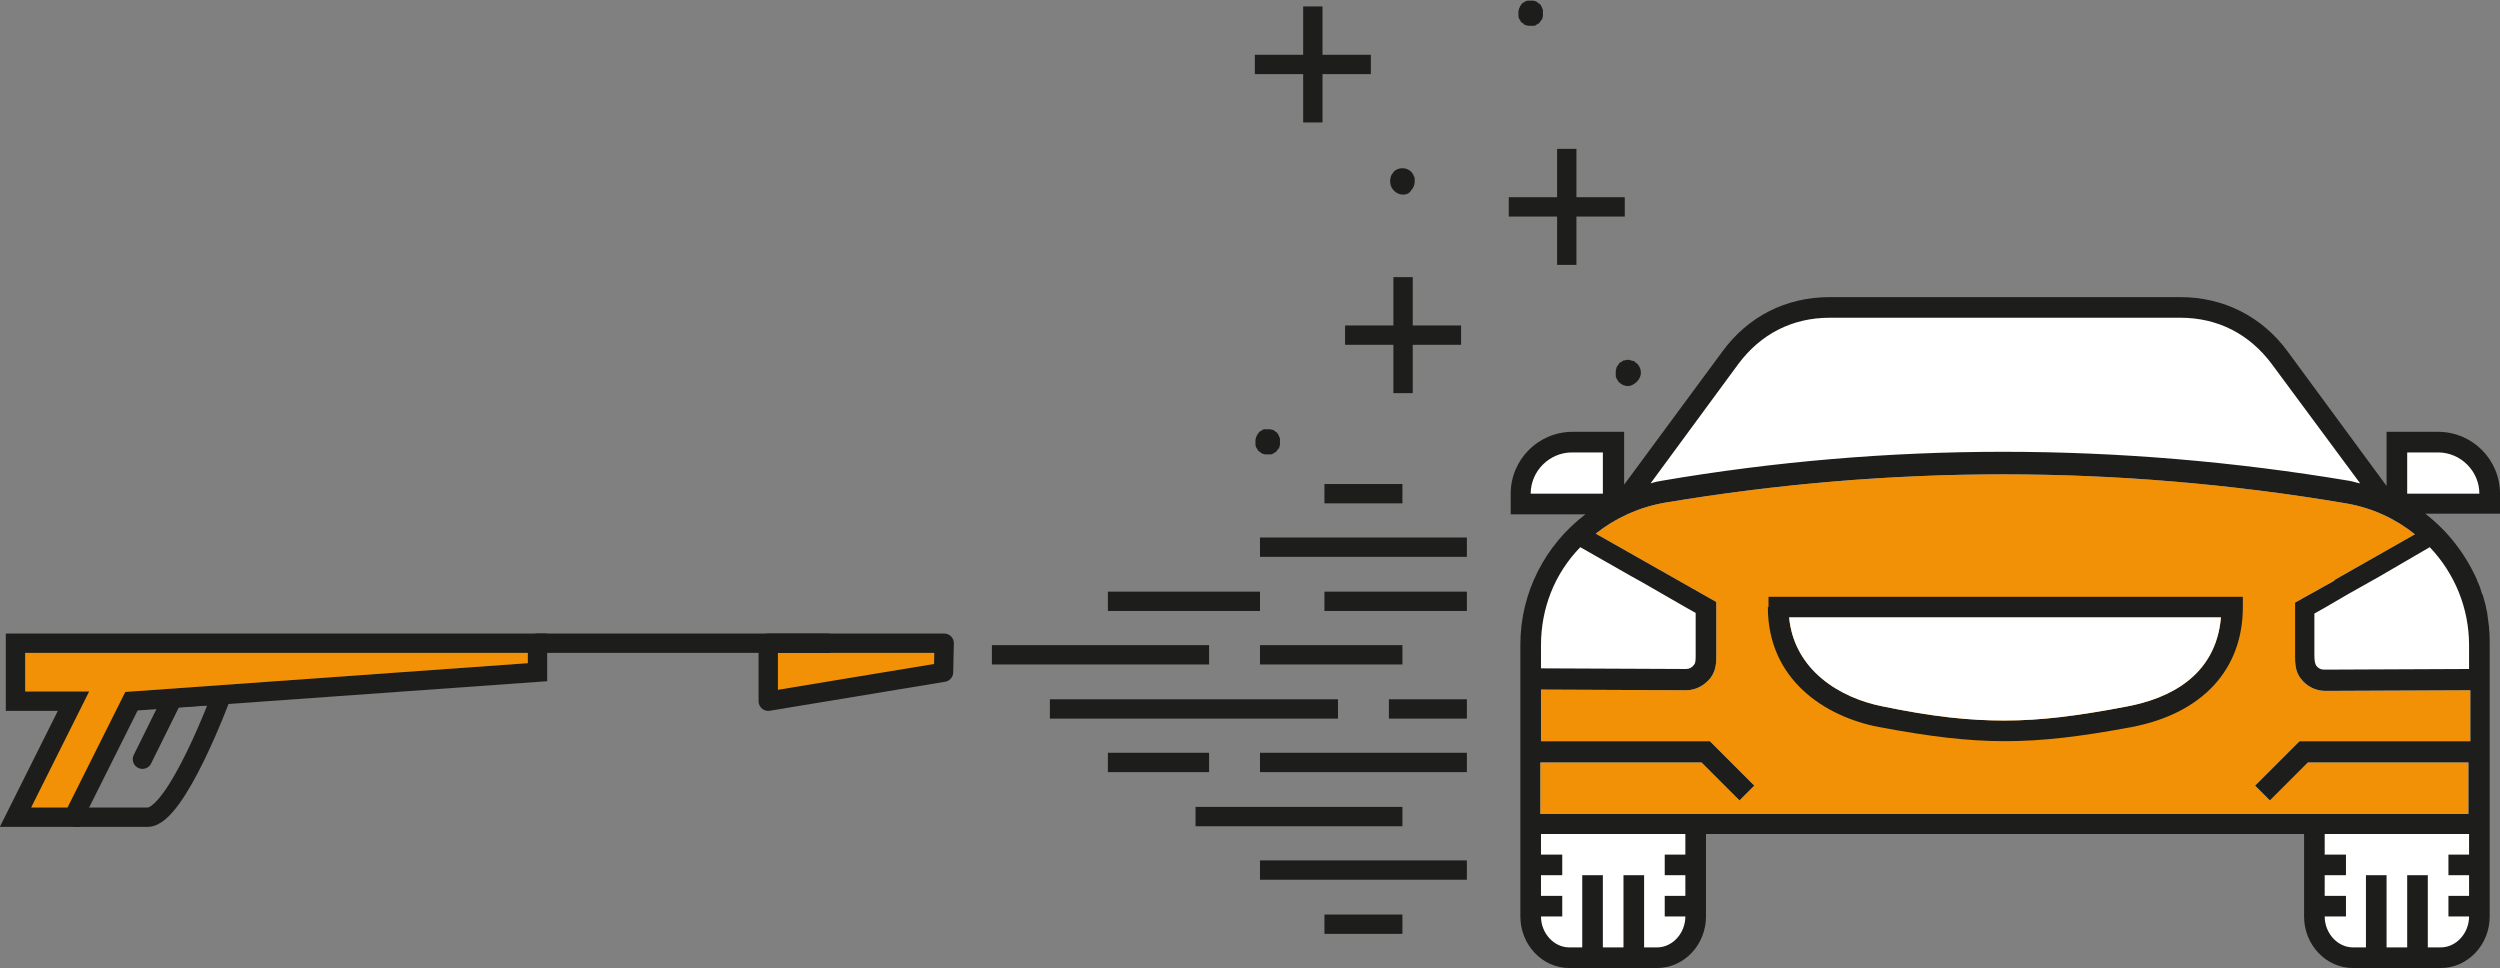 <?xml version="1.0" encoding="UTF-8"?> <!-- Generator: Adobe Illustrator 23.0.6, SVG Export Plug-In . SVG Version: 6.00 Build 0) --> <svg xmlns="http://www.w3.org/2000/svg" xmlns:xlink="http://www.w3.org/1999/xlink" id="Lager_1" x="0px" y="0px" viewBox="0 0 387.9 150.2" style="enable-background:new 0 0 387.9 150.2;" xml:space="preserve"><rect x="0" y="0" width="387.9" height="150.2" fill="#808080" stroke="none"/> <style type="text/css"> .st0{fill:#FFFFFF;} .st1{fill:#F29105;} .st2{fill:#1D1D1B;} .st3{fill:none;stroke:#1D1D1B;stroke-width:3;stroke-linecap:round;stroke-miterlimit:10;} .st4{fill:#F29105;stroke:#1D1D1B;stroke-width:3;stroke-linecap:round;stroke-miterlimit:10;} .st5{fill:#F29105;stroke:#1D1D1B;stroke-width:3;stroke-linecap:round;stroke-linejoin:round;stroke-miterlimit:10;} </style> <g> <polygon class="st0" points="309.7,47.7 282.1,47.7 275.1,49.1 267,56.9 252.9,76.3 250.1,77.3 250.1,68.4 242.9,68.3 238.1,69.9 236.1,73.1 236.1,78 246.6,78 247.8,79.8 242.9,84 237.3,94.2 237.3,125.9 237.3,141.7 238.9,146.7 242.9,148.6 250.9,148.6 258.1,148.6 261.3,145.9 262.9,143.5 262.9,127.2 358.9,127.6 358.9,141.2 358.9,144.7 361.7,147.7 365.9,148 376.8,148.6 379.8,148.6 383.7,145.7 384.5,141.7 384.5,98.2 382.9,91.5 378.9,85.4 372.3,78.5 386.1,78.2 385.4,73.1 381.6,69.2 376.2,68.3 371.7,68.3 371.7,74.8 370.1,77.3 367.1,73.1 354.3,56.3 347.7,49.1 339.4,47.7 "></polygon> <g> <path class="st1" d="M383.1,115h-26.3l-6.9,6.9l2.3,2.3l5.9-5.9h24.9v8h-25.6h-92.8h-25.6v-8H264l5.9,5.9l2.3-2.3l-6.9-6.9h-26.2 v-8l22.5,0.1c1.5,0,2.8-0.7,3.8-1.9c0.9-1.2,0.9-2.5,0.9-3.5l0-1.6c0-1.6,0-3.1,0-5.8l0-0.9l-18.7-10.6c3-2.4,6.7-4.1,10.7-4.8 c17.3-2.9,35-4.4,52.5-4.4c17.6,0,35.5,1.5,53.2,4.5c4.1,0.7,7.7,2.4,10.7,4.8l-12.5,7.1l0,0c0,0,0,0,0,0.1l-6.1,3.4l0,0.9 c0,2.8,0,4.3,0,5.9l0,1.5c0,1,0,2.4,0.9,3.5c0.9,1.2,2.3,1.9,3.8,1.9l22.5-0.1V115z"></path> <rect x="205.5" y="75.1" class="st2" width="12.1" height="3"></rect> <rect x="215.5" y="108.5" class="st2" width="12.1" height="3"></rect> <rect x="171.9" y="91.8" class="st2" width="23.6" height="3"></rect> <rect x="195.5" y="83.4" class="st2" width="32.1" height="3"></rect> <rect x="205.5" y="91.8" class="st2" width="22.1" height="3"></rect> <rect x="153.9" y="100.1" class="st2" width="33.7" height="3"></rect> <rect x="195.5" y="100.1" class="st2" width="22.1" height="3"></rect> <rect x="162.9" y="108.5" class="st2" width="44.7" height="3"></rect> <rect x="195.5" y="116.8" class="st2" width="32.1" height="3"></rect> <rect x="171.9" y="116.8" class="st2" width="15.7" height="3"></rect> <rect x="185.5" y="125.2" class="st2" width="32.1" height="3"></rect> <rect x="195.5" y="133.5" class="st2" width="32.1" height="3"></rect> <rect x="205.5" y="141.9" class="st2" width="12.1" height="3"></rect> <g> <path class="st2" d="M274.3,94.2c0,11.3,8.9,17,17.2,18.6c8,1.5,13.8,2.2,19.6,2.2c5.8,0,11.7-0.7,19.7-2.2 c10.9-2.1,17.2-8.9,17.2-18.6v-1.6h-73.6V94.2z M344.6,95.8c-0.8,9.2-8.2,12.6-14.5,13.8c-7.8,1.5-13.5,2.2-19.1,2.2 c-5.5,0-11.2-0.6-18.9-2.2c-6.6-1.3-13.7-5.6-14.5-13.8H344.6z"></path> <path class="st2" d="M387.9,76.6c0-5.3-4.3-9.6-9.6-9.6h-8v8.4L355,54.6c-4-5.5-10-8.5-16.7-8.5h-54.4c-6.8,0-12.7,3-16.7,8.5 l-15.2,20.6V67h-8c-5.3,0-9.6,4.3-9.6,9.6v3.2H246c-6.2,4.7-10.1,12.1-10.1,20.2v0.1v6.9v8v3.2v8v3.2v12.8c0,4.4,3.4,8,7.6,8 h13.6c4.2,0,7.6-3.6,7.6-8v-12.8h92.8v12.8c0,4.4,3.4,8,7.6,8h13.6c4.2,0,7.6-3.6,7.6-8v-12.8v-3.2V107v-6.9V100 c0-0.8,0-1.7-0.1-2.5c0-0.1,0-0.1,0-0.2c-0.1-0.8-0.2-1.5-0.3-2.3c0-0.1-0.1-0.3-0.1-0.4c-0.1-0.7-0.3-1.3-0.5-2 c0-0.2-0.1-0.3-0.2-0.5c-0.2-0.7-0.4-1.3-0.7-1.9c0-0.1-0.1-0.2-0.1-0.3c-1.8-4-4.5-7.5-8-10.2h11.8V76.6z M269.7,56.5 c3.5-4.7,8.4-7.2,14.2-7.2h54.4c5.8,0,10.7,2.5,14.2,7.2l13.7,18.5c-0.6-0.1-1.1-0.3-1.7-0.4c-17.9-3-35.9-4.5-53.7-4.5 c-17.6,0-35.5,1.5-53,4.5c-0.6,0.1-1.1,0.2-1.7,0.4L269.7,56.5z M237.5,76.6c0-3.5,2.9-6.4,6.4-6.4h4.8v6.4H237.5z M239.1,100.1 c0-5.7,2.1-11.1,6.1-15.2l7.9,4.5l0,0l1.8,1l6.6,3.8c0,0,0,0,0,0l1.6,0.9c0,2.2,0,3.5,0,4.9l0,1.6c0,0.8,0,1.3-0.3,1.6 c-0.3,0.4-0.7,0.6-1.2,0.6v1.6l0-1.6l-22.5-0.1V100.1z M261.5,132.6h-3.2v3.2h3.2v3.2h-3.2v3.2h3.2c0,2.6-2,4.8-4.4,4.8h-2v-11.2 h-3.2V147h-3.2v-11.2h-3.2V147h-2c-2.4,0-4.4-2.2-4.4-4.8h3.3V139h-3.3v-3.2h3.3v-3.2h-3.3v-3.2h22.4V132.6z M383.1,132.6h-3.2 v3.2h3.2v3.2h-3.2v3.2h3.2c0,2.6-2,4.8-4.4,4.8h-2v-11.2h-3.2V147h-3.2v-11.2h-3.2V147h-2c-2.4,0-4.4-2.2-4.4-4.8h3.3V139h-3.3 v-3.2h3.3v-3.2h-3.3v-3.2h22.4V132.6z M383.1,115h-26.3l-6.9,6.9l2.3,2.3l5.9-5.9h24.9v8h-25.6h-92.8h-25.6v-8H264l5.9,5.9 l2.3-2.3l-6.9-6.9h-26.2v-8l22.5,0.1c1.5,0,2.8-0.7,3.8-1.9c0.9-1.2,0.9-2.5,0.9-3.5l0-1.6c0-1.6,0-3.1,0-5.8l0-0.9l-18.7-10.6 c3-2.4,6.7-4.1,10.7-4.8c17.3-2.9,35-4.4,52.5-4.4c17.6,0,35.5,1.5,53.2,4.5c4.1,0.7,7.7,2.4,10.7,4.8l-12.5,7.1l0,0 c0,0,0,0,0,0.1l-6.1,3.4l0,0.9c0,2.8,0,4.3,0,5.9l0,1.5c0,1,0,2.4,0.9,3.5c0.9,1.2,2.3,1.9,3.8,1.9l22.5-0.1V115z M377,84.9 c3.9,4.1,6.1,9.5,6.1,15.2v3.7l-22.5,0.1l0,1.6v-1.6c-0.5,0-0.9-0.2-1.2-0.6c-0.2-0.3-0.3-0.8-0.3-1.6l0-1.6c0-1.4,0-2.7,0-4.9 l1.6-0.9c0,0,0,0,0,0l3.6-2.1c0,0,0,0,0,0l4.8-2.7c0,0,0,0,0,0L377,84.9z M373.5,76.6v-6.4h4.8c3.5,0,6.4,2.9,6.4,6.4H373.5z"></path> </g> <path class="st2" d="M252.6,59.9c-0.5,0-1-0.2-1.4-0.6c-0.1-0.1-0.2-0.2-0.2-0.3c-0.1-0.1-0.1-0.2-0.2-0.3c0-0.1-0.1-0.2-0.1-0.4 c0-0.1,0-0.3,0-0.4s0-0.3,0-0.4c0-0.1,0.1-0.2,0.1-0.4c0-0.1,0.1-0.2,0.2-0.4c0.1-0.1,0.2-0.2,0.2-0.3c0.1-0.1,0.2-0.2,0.3-0.2 c0.1-0.1,0.2-0.1,0.3-0.2s0.2-0.1,0.4-0.1c0.2-0.1,0.5-0.1,0.8,0c0.1,0,0.2,0.1,0.4,0.1s0.2,0.1,0.3,0.2s0.2,0.1,0.3,0.2 c0.4,0.4,0.6,0.9,0.6,1.4c0,0.5-0.2,1-0.6,1.4C253.6,59.6,253.1,59.9,252.6,59.9z"></path> <path class="st2" d="M217.7,30.2c-0.5,0-1-0.2-1.4-0.6c-0.4-0.4-0.6-0.9-0.6-1.4c0-0.1,0-0.3,0-0.4c0-0.1,0.1-0.2,0.1-0.4 c0-0.1,0.1-0.2,0.2-0.4c0.1-0.1,0.2-0.2,0.2-0.3c0.7-0.8,2.1-0.8,2.8,0c0.1,0.1,0.2,0.2,0.2,0.3c0.1,0.1,0.1,0.2,0.2,0.4 c0.1,0.1,0.1,0.2,0.1,0.4c0,0.1,0,0.3,0,0.4c0,0.5-0.2,1-0.6,1.4C218.7,30,218.2,30.2,217.7,30.2z"></path> <path class="st2" d="M237.5,4c-0.1,0-0.3,0-0.4,0c-0.1,0-0.2-0.1-0.4-0.1c-0.1,0-0.2-0.1-0.3-0.2c-0.1-0.1-0.2-0.2-0.3-0.2 c-0.1-0.1-0.2-0.2-0.2-0.3c-0.1-0.1-0.1-0.2-0.2-0.3c0-0.1-0.1-0.2-0.1-0.4c0-0.1,0-0.3,0-0.4c0-0.1,0-0.3,0-0.4 c0-0.1,0.1-0.2,0.1-0.4c0.1-0.1,0.1-0.2,0.2-0.4c0.1-0.1,0.2-0.2,0.2-0.3c0.1-0.1,0.2-0.2,0.3-0.2c0.1-0.1,0.2-0.1,0.3-0.2 c0.1,0,0.2-0.1,0.4-0.1c0.3,0,0.5,0,0.8,0c0.1,0,0.3,0.1,0.4,0.1c0.1,0.1,0.2,0.1,0.3,0.2c0.1,0.1,0.2,0.2,0.3,0.2 c0.1,0.1,0.2,0.2,0.2,0.3c0.1,0.1,0.1,0.2,0.2,0.4s0.1,0.2,0.1,0.4c0,0.1,0,0.3,0,0.4c0,0.1,0,0.3,0,0.4c0,0.1-0.1,0.3-0.1,0.4 c0,0.1-0.1,0.2-0.2,0.3c-0.1,0.1-0.2,0.2-0.2,0.3c-0.1,0.1-0.2,0.2-0.3,0.2c-0.1,0.1-0.2,0.1-0.3,0.2c-0.1,0.1-0.2,0.1-0.4,0.1 C237.8,4,237.6,4,237.5,4z"></path> <path class="st2" d="M196.7,70.5c-0.1,0-0.3,0-0.4,0c-0.1,0-0.3-0.1-0.4-0.1c-0.1,0-0.2-0.1-0.3-0.2c-0.1-0.1-0.2-0.1-0.3-0.2 c-0.1-0.1-0.2-0.2-0.2-0.3c-0.1-0.1-0.1-0.2-0.2-0.3c0-0.1-0.1-0.2-0.1-0.4c0-0.1,0-0.3,0-0.4c0-0.1,0-0.3,0-0.4 c0-0.1,0.1-0.2,0.1-0.4c0.1-0.1,0.1-0.2,0.2-0.4c0.1-0.1,0.2-0.2,0.2-0.3c0.1-0.1,0.2-0.2,0.3-0.2c0.1-0.1,0.2-0.1,0.3-0.2 c0.1-0.1,0.2-0.1,0.4-0.1c0.2,0,0.5,0,0.8,0c0.1,0,0.2,0.1,0.4,0.1c0.1,0,0.2,0.1,0.3,0.2c0.1,0.1,0.2,0.1,0.3,0.2 c0.1,0.1,0.2,0.2,0.2,0.3c0.1,0.1,0.1,0.2,0.2,0.4s0.1,0.2,0.1,0.4c0,0.1,0,0.3,0,0.4c0,0.1,0,0.3,0,0.4c0,0.1-0.1,0.3-0.1,0.4 c0,0.1-0.1,0.2-0.2,0.3c-0.1,0.1-0.2,0.2-0.2,0.3c-0.1,0.1-0.2,0.2-0.3,0.2c-0.1,0.1-0.2,0.1-0.3,0.2c-0.1,0.1-0.2,0.1-0.4,0.1 C197,70.5,196.9,70.5,196.7,70.5z"></path> <g> <rect x="216.2" y="43" class="st2" width="3" height="18"></rect> <rect x="208.7" y="50.5" class="st2" width="18" height="3"></rect> </g> <g> <rect x="202.2" y="1" class="st2" width="3" height="18"></rect> <rect x="194.7" y="8.5" class="st2" width="18" height="3"></rect> </g> <g> <rect x="241.6" y="23.1" class="st2" width="3" height="18"></rect> <rect x="234.1" y="30.6" class="st2" width="18" height="3"></rect> </g> <path class="st0" d="M344.6,95.8c-0.8,9.2-8.2,12.6-14.5,13.8c-7.8,1.5-13.5,2.2-19.1,2.2c-5.5,0-11.2-0.6-18.9-2.2 c-6.6-1.3-13.7-5.6-14.5-13.8H344.6z"></path> </g> <g> <g> <g> <path class="st3" d="M128.4,99.8"></path> <path class="st3" d="M22.1,117.8l4.7-9.5l7.6-0.5c0,0-7,19-11.5,19s-11.5,0-11.5,0h9"></path> <polygon class="st4" points="83.4,99.8 83.4,104.3 20.4,108.8 15.9,117.8 11.4,126.8 2.4,126.8 11.4,108.8 2.4,108.8 2.4,99.8 15.9,99.8 20.4,99.8 "></polygon> <polygon class="st5" points="146.4,104.3 119.2,108.8 119.2,99.8 146.5,99.8 "></polygon> <line class="st3" x1="83.4" y1="99.8" x2="128.4" y2="99.8"></line> </g> </g> </g> </g> </svg> 